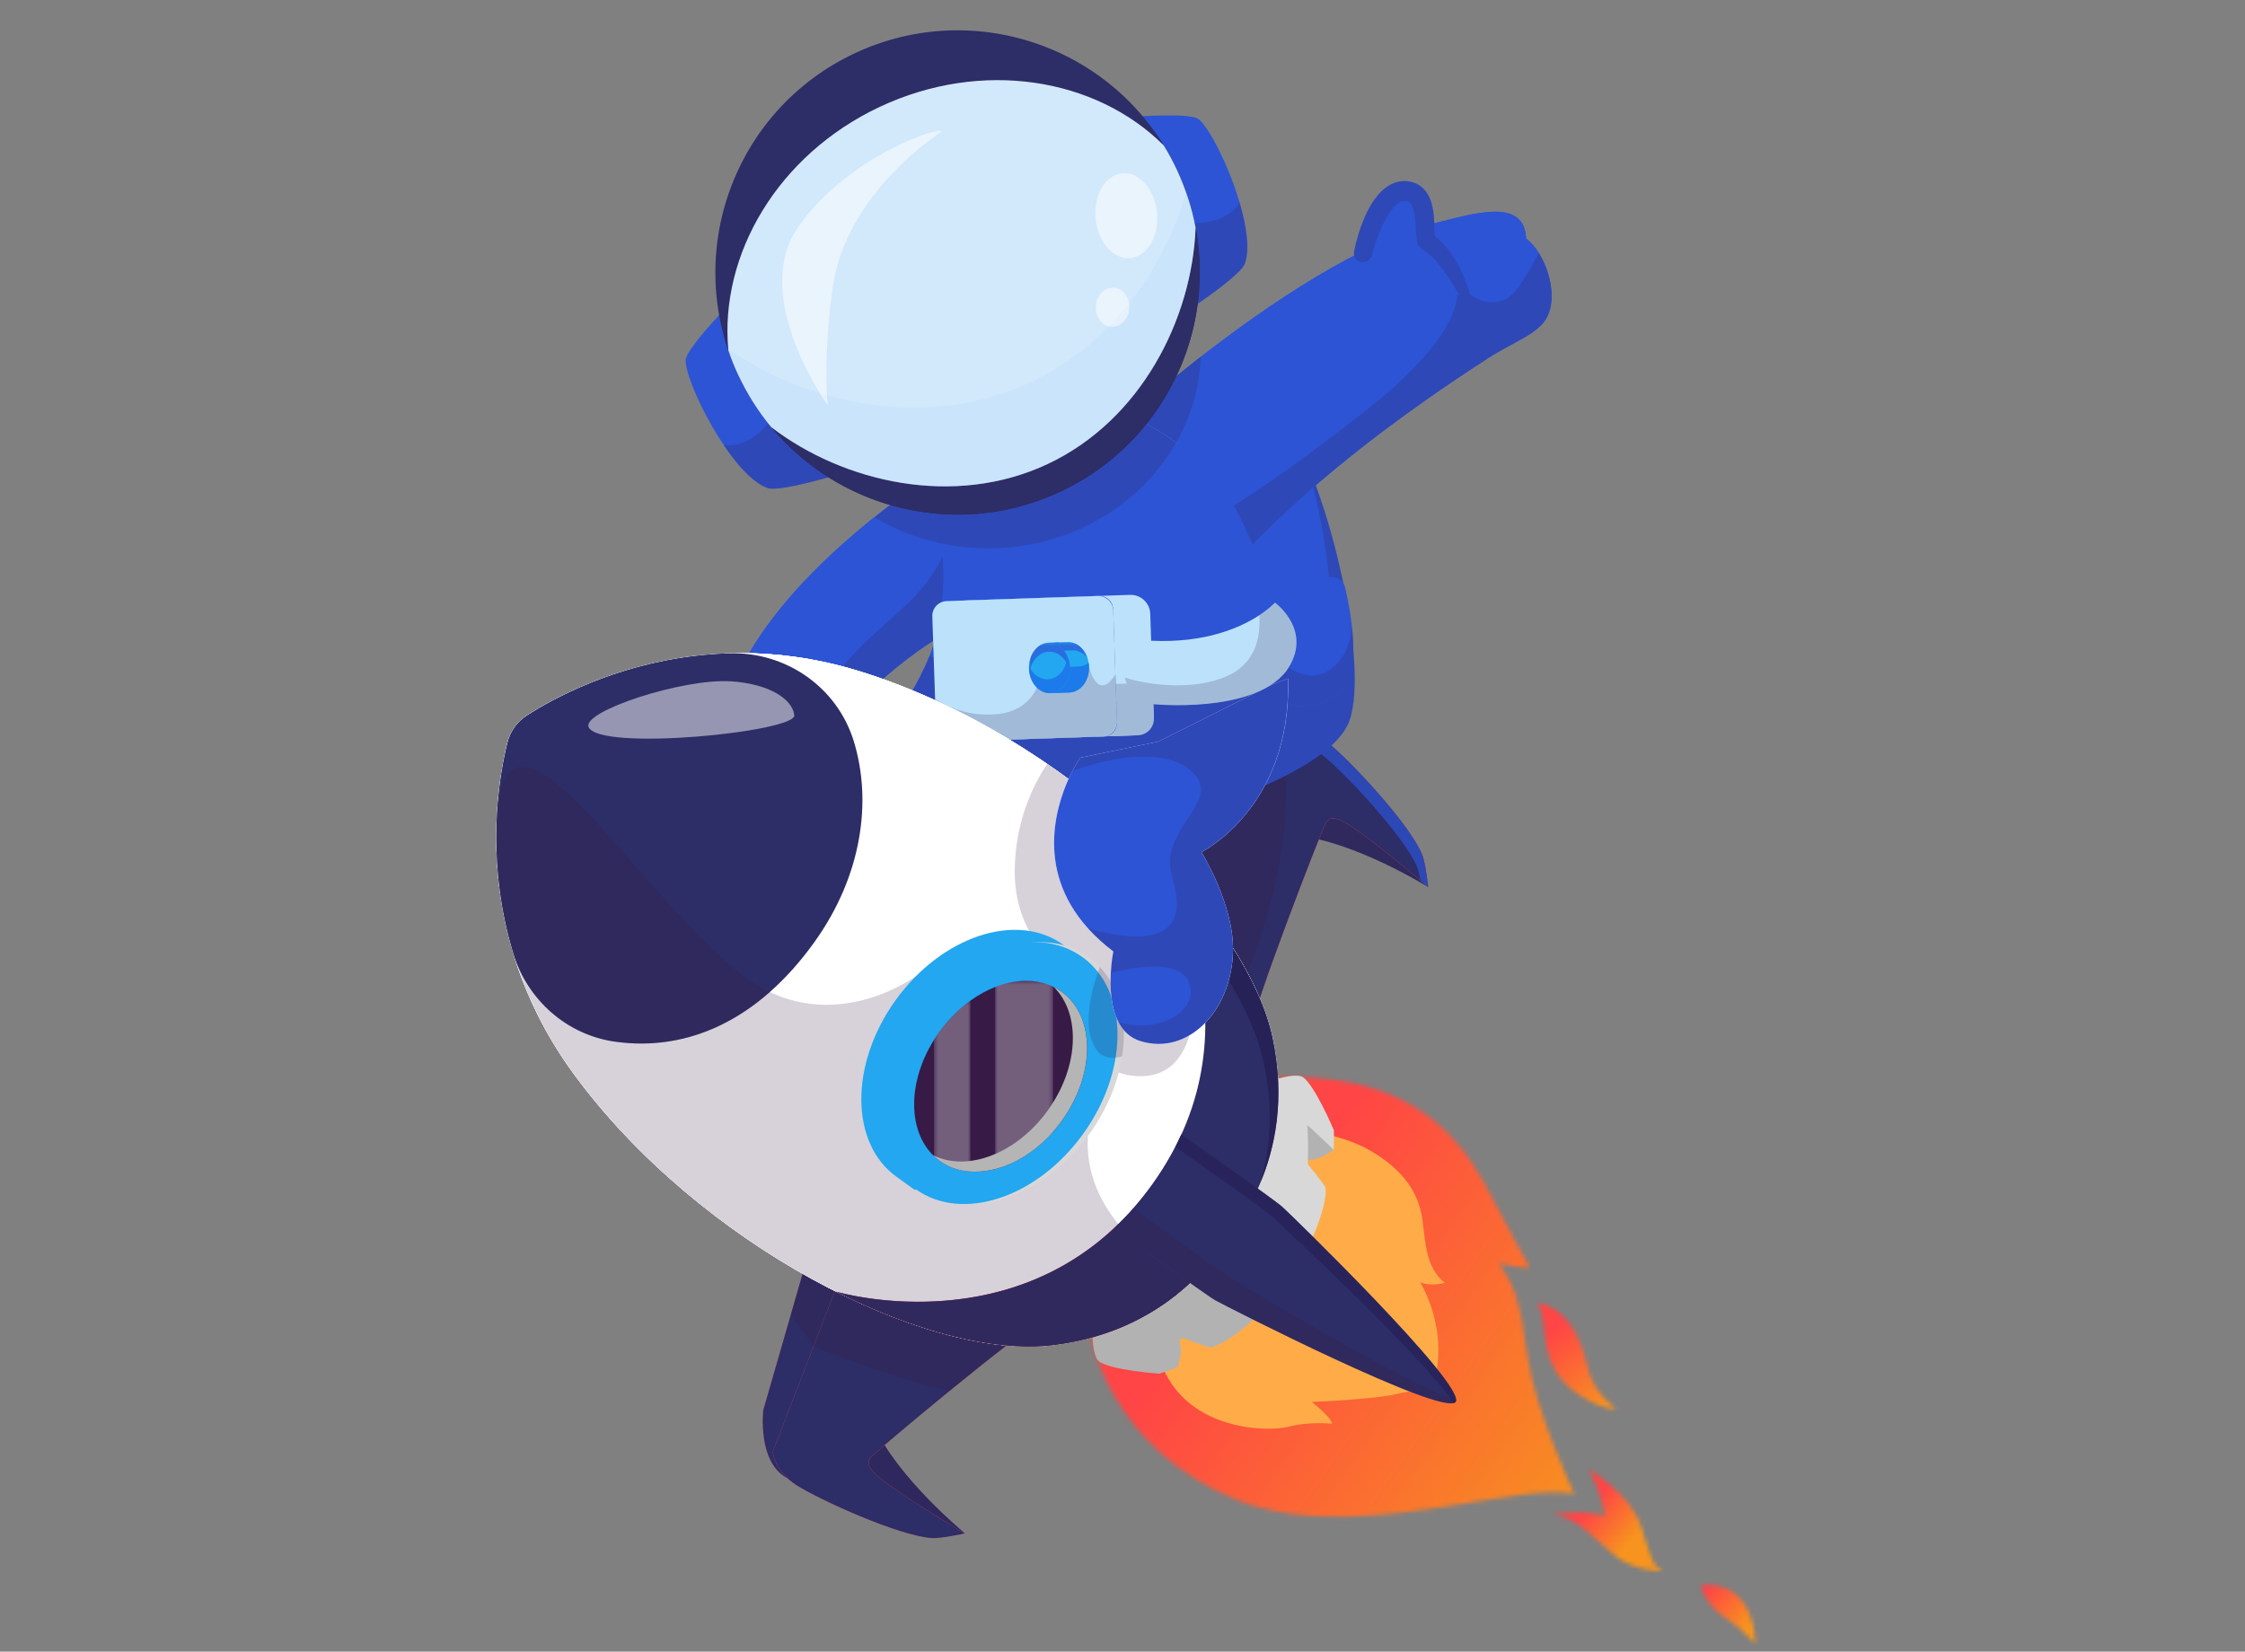 <svg width="530" height="390" viewBox="0 0 530 390" fill="none" xmlns="http://www.w3.org/2000/svg">
<rect x="0" y="0" width="530" height="390" fill="#808080" stroke="none"/>
<mask id="mask0_1481_1365" style="mask-type:luminance" maskUnits="userSpaceOnUse" x="257" y="254" width="115" height="105">
<path d="M352.622 283.46C355.787 289.637 361.153 299.258 361.153 299.258C359.739 299.721 353.747 298.307 353.747 298.307C357.073 302.445 358.997 307.082 360.585 319.831C362.173 332.57 371.689 352.807 371.689 352.807C365.975 351.509 356.019 353.387 344.37 355.264C327.818 357.93 307.882 360.608 291.91 354.14C262.214 342.132 257.578 315.902 257.578 315.902L301.693 254.378C302.759 254.343 303.791 254.32 304.799 254.32C336.894 254.309 346.792 272.066 352.622 283.46Z" fill="white"/>
</mask>
<g mask="url(#mask0_1481_1365)">
<path d="M207.477 325.112L333.607 414.408L421.836 289.795L295.694 200.5L207.477 325.112Z" fill="url(#paint0_linear_1481_1365)"/>
</g>
<path d="M303.53 267.054C303.53 267.054 314.68 266.231 324.417 272.235C332.727 277.37 335.15 283.119 335.834 288.23C336.517 293.342 336.645 299.473 341.107 302.916C341.107 302.916 337.561 303.866 335.243 302.742C335.243 302.742 342.614 314.321 338.129 327.905C338.129 327.905 333.515 328.218 329.667 329.18C325.819 330.154 313.116 330.954 309.685 331.023C309.685 331.023 314.263 334.616 314.472 336.17C314.472 336.17 308.862 335.613 304.284 336.877C299.705 338.14 276.57 338.453 272.745 316.94C268.943 295.428 303.53 267.054 303.53 267.054Z" fill="#FFAC48"/>
<mask id="mask1_1481_1365" style="mask-type:luminance" maskUnits="userSpaceOnUse" x="363" y="307" width="19" height="26">
<path d="M375.051 323.576C376.431 329.21 381.623 332.629 381.623 332.629C381.623 332.629 379.166 333.371 372.768 329.372C366.37 325.361 364.909 318.952 364.666 314.814C364.423 310.676 363.066 307.5 363.066 307.5C371.412 309.621 373.672 317.943 375.051 323.576Z" fill="white"/>
</mask>
<g mask="url(#mask1_1481_1365)">
<path d="M350.668 316.756L369.712 342.256L394.029 324.105L374.985 298.594L350.668 316.756Z" fill="url(#paint1_linear_1481_1365)"/>
</g>
<mask id="mask2_1481_1365" style="mask-type:luminance" maskUnits="userSpaceOnUse" x="366" y="346" width="27" height="26">
<path d="M387.327 360.132C389.865 367.724 389.853 369.694 392.751 371.016C392.751 371.016 385.889 371.224 380.894 367.063C375.898 362.89 372.12 358.08 366.672 357.79C366.672 357.79 373.626 356.145 378.854 358.045C378.854 358.045 378.297 352.482 374.971 346.953C374.971 346.953 384.777 352.528 387.327 360.132Z" fill="white"/>
</mask>
<g mask="url(#mask2_1481_1365)">
<path d="M354.676 360.984L381.729 384.119L404.748 357.217L377.683 334.07L354.676 360.984Z" fill="url(#paint2_linear_1481_1365)"/>
</g>
<path d="M277.981 322.787C277.981 322.787 279.777 318.777 277.934 315.265C276.091 311.741 272 314.268 272 314.268L267.016 317.977L267.769 321.941L277.981 322.787Z" fill="#B2B2B2"/>
<path d="M314.802 271.443C314.802 271.443 311.58 274.422 307.662 273.819C303.733 273.205 304.811 268.522 304.811 268.522L306.724 262.611L310.722 262.055L314.802 271.443Z" fill="#B2B2B2"/>
<path d="M261.551 196.551L294.329 173.763C294.329 173.763 305.63 168.339 311.449 174.03C317.268 179.721 337.181 209.463 337.181 209.463C337.181 209.463 319.702 198.602 306.198 197.316C292.695 196.029 275.471 213.392 275.471 213.392" fill="#2D2D67"/>
<g opacity="0.25">
<path d="M261.551 196.551L294.329 173.763C294.329 173.763 305.63 168.339 311.449 174.03C317.268 179.721 337.181 209.463 337.181 209.463C337.181 209.463 319.702 198.602 306.198 197.316C292.695 196.029 275.471 213.392 275.471 213.392" fill="#371A45"/>
</g>
<path d="M268.777 202.479L304.407 172.714C304.407 172.714 308.905 171.682 313.634 175.484C318.676 179.529 332.863 194.632 335.772 201.853C336.572 203.835 337.186 209.48 337.186 209.48C337.186 209.48 328.377 201.922 322.663 197.703C316.937 193.484 314.178 191.908 312.915 194.493C311.582 197.216 295.784 238.004 295.633 242.328C295.482 246.651 268.777 202.479 268.777 202.479Z" fill="#F75252"/>
<path d="M268.777 202.475C268.777 202.475 283.544 226.897 291.171 237.653C293.802 241.362 295.587 243.437 295.622 242.336C295.772 238.012 311.57 197.213 312.903 194.489C314.167 191.893 316.937 193.481 322.651 197.688C328.377 201.907 337.175 209.464 337.175 209.464C337.175 209.464 336.56 203.831 335.76 201.838C332.851 194.617 318.664 179.514 313.622 175.469C308.893 171.667 304.396 172.687 304.396 172.687L302.483 174.286L268.777 202.475Z" fill="#2D2D67"/>
<g opacity="0.7">
<path d="M268.781 202.475C268.781 202.475 269.071 202.974 269.616 203.843L301.34 177.335L303.252 175.736C303.252 175.736 307.749 174.704 312.478 178.517C317.52 182.562 331.708 197.665 334.617 204.886C334.895 205.582 335.162 206.752 335.37 207.946C336.483 208.897 337.178 209.488 337.178 209.488C337.178 209.488 336.564 203.855 335.764 201.861C332.855 194.64 318.668 179.537 313.626 175.492C308.897 171.69 304.4 172.71 304.4 172.71L302.487 174.31L268.781 202.475Z" fill="#2C54D5"/>
</g>
<g opacity="0.25">
<path d="M268.777 202.478C268.777 202.478 283.544 226.9 291.171 237.656C297.036 224.489 306.876 198.734 302.495 174.312L268.777 202.478Z" fill="#371A45"/>
</g>
<path d="M254.809 95.49L256.443 105.111L257.266 110.013L271.58 194.487C271.58 194.487 277.156 193.166 284.504 190.766C285.941 190.303 287.448 189.793 288.99 189.248C300.488 185.18 314.13 178.944 318.048 171.387C323.901 160.086 314.292 114.627 302.702 98.573C297.393 91.213 279.682 91.932 267.35 93.45C265.971 93.612 264.661 93.798 263.444 93.983C258.309 94.725 254.809 95.49 254.809 95.49Z" fill="#2C54D5"/>
<g opacity="0.2">
<path d="M256.441 105.088L257.264 109.991L268.635 177.067L271.579 194.465C271.579 194.465 271.695 194.442 271.915 194.384C271.973 194.372 272.054 194.349 272.135 194.326C272.193 194.314 272.263 194.291 272.344 194.279C272.402 194.268 272.448 194.256 272.506 194.244C272.529 194.233 272.553 194.233 272.576 194.233C272.68 194.21 272.784 194.175 272.9 194.152C272.923 194.152 272.947 194.14 272.981 194.129C273.074 194.105 273.178 194.082 273.283 194.047C273.433 194.013 273.584 193.966 273.735 193.932C273.851 193.897 273.967 193.874 274.094 193.839C274.222 193.804 274.349 193.769 274.477 193.734C274.639 193.688 274.813 193.642 274.987 193.595C275.334 193.503 275.717 193.398 276.111 193.282C276.459 193.19 276.83 193.085 277.2 192.981C277.641 192.854 278.105 192.726 278.58 192.587C280.342 192.077 282.347 191.463 284.514 190.756C284.932 190.617 285.36 190.477 285.801 190.338C286.102 190.234 286.415 190.13 286.717 190.025C287.458 189.77 288.223 189.504 289 189.237C300.498 185.169 314.14 178.933 318.058 171.376C322.88 162.068 317.223 129.603 308.6 109.47C313.653 127.598 315.972 147.765 312.332 154.778C310.536 158.244 298.446 150.292 297.31 144.369C294.39 129.081 287.702 110.095 271.451 101.623C271.023 101.391 263.245 104.277 256.441 105.088Z" fill="#371A45"/>
</g>
<path d="M313.479 136.405L297.692 141.273C296.278 141.702 295.339 143.058 295.397 144.565C295.606 150.071 296.73 162.763 302.653 165.707C307.567 168.141 314.267 166.217 317.512 161.87C321.129 157.014 318.95 144.808 317.582 138.828C317.13 136.962 315.264 135.86 313.479 136.405Z" fill="#2C54D5"/>
<g opacity="0.2">
<path d="M295.387 144.549C295.596 150.055 296.72 162.747 302.643 165.679C307.557 168.113 314.257 166.189 317.502 161.843C319.728 158.852 319.763 153.092 319.137 147.702C318.986 150.495 318.314 152.895 317.201 154.622C310.849 164.485 302.759 156.383 302.759 156.383C302.759 156.383 302.203 158.922 301.403 159.246C298.03 160.579 296.338 149.232 295.584 143.344C295.434 143.715 295.364 144.132 295.387 144.549Z" fill="#371A45"/>
</g>
<path d="M278.508 103.844C280.421 103.287 282.38 102.777 284.327 102.29C286.274 101.815 288.233 101.363 290.192 100.981C292.151 100.598 294.109 100.239 296.068 99.995C298.015 99.752 299.963 99.578 301.806 99.624H301.817C303 99.659 303.985 98.732 304.02 97.538C304.054 96.356 303.127 95.371 301.933 95.336C301.875 95.336 301.806 95.336 301.748 95.336C299.534 95.463 297.471 95.846 295.431 96.275C293.391 96.704 291.397 97.248 289.427 97.816C287.456 98.384 285.509 99.01 283.573 99.659C281.638 100.32 279.725 100.992 277.801 101.734C277.233 101.954 276.943 102.592 277.164 103.16C277.372 103.693 277.952 103.983 278.497 103.82L278.508 103.844Z" fill="#371A45"/>
<path d="M343.541 65.801C342.973 64.364 342.277 63.68 342.277 63.68C342.277 63.68 342.718 64.595 343.541 65.801Z" fill="#D8D8D8"/>
<path d="M253 110.392C253 110.392 303.686 61.41 339.293 52.554C348.543 50.259 359.821 46.77 360.284 56.298C364.839 59.833 367.957 69.071 365.361 74.6C363.309 78.947 357.224 80.627 350.884 84.835C344.544 89.042 300.476 116.779 279.914 147.761" fill="#2C54D5"/>
<path d="M253 110.397L275.231 141.251L279.914 147.754C280.076 147.51 280.238 147.278 280.412 147.035C301.171 116.343 344.602 89.012 350.884 84.839C357.224 80.632 363.321 78.951 365.361 74.604C367.331 70.409 366.01 64.08 363.275 59.733C362.394 58.343 361.385 57.16 360.284 56.303C359.821 46.775 348.531 50.252 339.282 52.559C303.686 61.414 253 110.397 253 110.397Z" fill="#2C54D5"/>
<g opacity="0.2">
<path d="M256.594 107.357L264.951 118.96C275.823 110.672 282.94 98.201 283.508 84.164C267.987 96.369 256.594 107.357 256.594 107.357Z" fill="#371A45"/>
</g>
<path d="M206.406 122.144C214.184 126.804 223.422 129.493 233.332 129.493C234.131 129.493 234.92 129.481 235.696 129.435L235.209 102.672C235.209 102.672 221.37 110.171 206.406 122.144Z" fill="#E5E5E5"/>
<path d="M221.424 128.137C225.238 129.018 229.225 129.47 233.328 129.47C252.523 129.47 269.19 119.374 277.651 104.526C268.402 97.723 254.192 91.348 238.474 98.87C216.974 109.163 219.396 122.782 221.424 128.137Z" fill="#D8D8D8"/>
<g opacity="0.2">
<path d="M265.996 130.45L279.928 147.755C280.09 147.511 280.253 147.28 280.427 147.036C301.186 116.344 344.616 89.013 350.899 84.84C357.239 80.632 363.335 78.952 365.375 74.605C367.346 70.409 366.024 64.081 363.289 59.734C360.751 64.336 357.807 70.039 354.7 70.977C349.253 72.623 345.404 68.497 343.562 65.796C345.207 70.004 344.234 79.96 321.771 97.462C295.657 117.781 280.473 127.425 265.996 130.45Z" fill="#371A45"/>
</g>
<path d="M321.75 59.824C321.75 59.824 325.158 44.061 332.298 45.139C337.328 45.904 336.123 54.353 336.644 56.718C336.957 57.471 341.338 58.712 346.322 70.615" fill="#2C54D5"/>
<path d="M323.844 60.269C323.994 59.701 324.191 59.041 324.388 58.426C324.586 57.8 324.794 57.186 325.014 56.572C325.455 55.343 325.93 54.149 326.475 53.002C327.008 51.866 327.611 50.765 328.295 49.838C328.967 48.899 329.732 48.122 330.45 47.74C330.81 47.543 331.134 47.462 331.447 47.427C331.61 47.415 331.783 47.415 331.946 47.438C332.108 47.473 332.247 47.496 332.363 47.554C332.595 47.647 332.78 47.774 333 48.064C333.209 48.342 333.418 48.748 333.58 49.246C333.905 50.232 334.078 51.46 334.183 52.735C334.229 53.373 334.264 54.045 334.299 54.74C334.322 55.088 334.333 55.447 334.368 55.83C334.403 56.224 334.426 56.607 334.554 57.163L334.565 57.198C334.588 57.314 334.623 57.429 334.669 57.522C334.727 57.661 334.797 57.789 334.878 57.916L334.936 58.009L334.982 58.067L335.064 58.171C335.191 58.334 335.261 58.392 335.342 58.461C335.492 58.6 335.597 58.681 335.689 58.751L336.153 59.087C336.431 59.284 336.675 59.469 336.918 59.655C337.405 60.038 337.857 60.466 338.321 60.93C339.236 61.834 340.059 62.877 340.871 63.967C341.67 65.068 342.435 66.204 343.166 67.398C343.907 68.58 344.603 69.797 345.333 71.025V71.037C345.634 71.547 346.295 71.721 346.817 71.42C347.245 71.165 347.431 70.666 347.303 70.214C346.921 68.8 346.434 67.421 345.878 66.041C345.321 64.674 344.672 63.329 343.931 62.02C343.189 60.698 342.319 59.435 341.299 58.229C340.789 57.627 340.221 57.059 339.619 56.514C339.317 56.247 339.004 55.981 338.703 55.749L338.321 55.436C338.274 55.401 338.239 55.366 338.263 55.378C338.274 55.39 338.286 55.39 338.355 55.482L338.402 55.54L338.46 55.633C338.518 55.726 338.564 55.818 338.61 55.911L338.726 56.282C338.703 56.166 338.68 55.865 338.668 55.575L338.645 54.613C338.634 53.941 338.634 53.234 338.599 52.504C338.529 51.055 338.425 49.525 337.938 47.89C337.695 47.079 337.324 46.221 336.744 45.375C336.176 44.541 335.272 43.752 334.252 43.3C333.742 43.069 333.221 42.929 332.699 42.837C332.189 42.756 331.679 42.721 331.157 42.756C330.114 42.814 329.094 43.138 328.248 43.602C326.533 44.529 325.408 45.827 324.481 47.102C323.566 48.4 322.87 49.733 322.256 51.078C321.665 52.434 321.155 53.79 320.737 55.158C320.529 55.842 320.332 56.537 320.146 57.233C319.972 57.94 319.822 58.612 319.671 59.377C319.451 60.536 320.204 61.66 321.363 61.88C322.476 62.101 323.542 61.417 323.832 60.339L323.844 60.269Z" fill="#2E48B8"/>
<path d="M235.209 102.672C235.209 102.672 191.848 126.143 175.633 156.418L201.353 167.244C201.353 167.244 216.954 149.545 235.951 143.912" fill="#2C54D5"/>
<path d="M175.633 156.418L193.494 163.941L201.353 167.244C201.353 167.244 216.954 149.545 235.951 143.9L235.696 129.922L235.209 102.672C235.209 102.672 191.848 126.143 175.633 156.418Z" fill="#2C54D5"/>
<g opacity="0.2">
<path d="M193.508 163.941L201.366 167.244C201.366 167.244 216.968 149.545 235.965 143.901C235.965 143.901 229.37 118.215 222.577 131.441C215.762 144.677 207.162 145.802 193.508 163.941Z" fill="#371A45"/>
</g>
<g opacity="0.2">
<path d="M206.406 122.144C214.184 126.804 223.422 129.493 233.332 129.493C234.131 129.493 234.92 129.481 235.696 129.435L235.209 102.672C235.209 102.672 221.37 110.171 206.406 122.144Z" fill="#371A45"/>
</g>
<path d="M288.654 114.829C293.557 122.699 305.136 145.962 304.046 166.431C303.339 179.575 298.1 184.211 288.422 191.096C261.311 210.395 212.723 167.497 212.723 167.497C212.723 167.497 219.816 156.95 221.23 149.045C222.007 144.698 223.224 140.862 222.505 130.442C222.505 130.442 211.123 111.966 238.489 98.868C265.843 85.771 288.654 114.829 288.654 114.829Z" fill="#2C54D5"/>
<path d="M212.715 167.504C212.715 167.504 261.315 210.401 288.414 191.102C298.092 184.218 303.343 179.581 304.05 166.437C304.27 162.311 303.981 158.08 303.332 153.873C300.758 137.217 292.575 121.117 288.669 114.835C288.669 114.835 265.859 85.777 238.493 98.863C211.127 111.961 222.509 130.436 222.509 130.436C223.228 140.856 222.022 144.693 221.234 149.04C220.91 150.859 220.272 152.818 219.507 154.754C216.922 161.245 212.715 167.504 212.715 167.504Z" fill="#2C54D5"/>
<g opacity="0.2">
<path d="M212.715 167.521C212.715 167.521 261.315 210.419 288.414 191.12C298.092 184.235 303.343 179.599 304.05 166.455C304.27 162.329 303.981 158.098 303.332 153.891C283.639 163.163 234.923 165.215 219.507 154.783C216.922 161.262 212.715 167.521 212.715 167.521Z" fill="#371A45"/>
</g>
<g opacity="0.2">
<path d="M221.424 128.137C225.238 129.018 229.225 129.47 233.328 129.47C252.523 129.47 269.19 119.374 277.651 104.526C268.402 97.723 254.192 91.348 238.474 98.87C216.974 109.163 219.396 122.782 221.424 128.137Z" fill="#371A45"/>
</g>
<path d="M267.911 173.636L229.871 174.923C227.332 175.004 225.188 172.999 225.107 170.472L224.295 146.514C224.214 143.975 226.219 141.831 228.746 141.75L266.787 140.463C269.326 140.382 271.47 142.387 271.551 144.914L272.362 168.872C272.443 171.399 270.438 173.543 267.911 173.636Z" fill="#BCE2FB"/>
<path d="M272.118 161.206L272.408 169.632C272.478 171.753 270.809 173.538 268.688 173.608L229.117 174.952C227.007 175.022 225.211 173.353 225.141 171.232L224.283 145.755C224.214 143.634 225.883 141.849 228.004 141.779L232.849 141.617L233.428 158.667C233.498 160.788 235.295 162.457 237.404 162.388L272.118 161.206Z" fill="#A1BAD7"/>
<path d="M260.605 173.885L224.315 175.114C222.541 175.172 221.058 173.781 221 172.019L220.096 145.256C220.038 143.483 221.417 141.999 223.19 141.941L259.481 140.713C261.254 140.655 262.738 142.046 262.796 143.807L263.7 170.571C263.77 172.344 262.379 173.828 260.605 173.885Z" fill="#2C54D5"/>
<path d="M220.104 145.562L220.985 171.722C221.054 173.669 222.677 175.176 224.613 175.118L260.301 173.913C262.248 173.843 263.755 172.22 263.697 170.285L262.816 144.124C262.746 142.189 261.124 140.67 259.188 140.728L223.5 141.934C221.553 141.992 220.034 143.626 220.104 145.562Z" fill="#BCE2FB"/>
<g opacity="0.2">
<path d="M220.762 164.994L220.994 171.717C221.063 173.664 222.686 175.171 224.621 175.113L259.962 173.919C262.083 173.85 263.752 172.065 263.682 169.944L263.323 159.257C263.323 159.269 263.311 159.28 263.311 159.292C259.023 165.91 257.099 157.414 257.099 157.414L245.891 157.797C245.891 157.797 245.879 167.66 235.215 168.646C228.956 169.202 224.042 167.127 220.762 164.994Z" fill="#371A45"/>
</g>
<path d="M257.094 157.403C257.21 160.695 255.135 163.431 252.469 163.512L247.96 163.662L247.555 151.77L252.064 151.62C254.729 151.527 256.978 154.112 257.094 157.403Z" fill="#22A7F0"/>
<g opacity="0.7">
<mask id="mask3_1481_1365" style="mask-type:luminance" maskUnits="userSpaceOnUse" x="247" y="151" width="10" height="13">
<path d="M256.731 151.625H247.562V163.679H256.731V151.625Z" fill="white"/>
</mask>
<g mask="url(#mask3_1481_1365)">
<path d="M256.727 155.349C255.8 154.213 254.525 153.517 253.11 153.564L248.602 153.714L248.938 163.636L247.953 163.671L247.547 151.779L252.056 151.628C254.142 151.547 255.962 153.112 256.727 155.349Z" fill="#2C54D5"/>
</g>
</g>
<path d="M257.094 157.417C257.21 160.709 255.135 163.433 252.469 163.526L247.96 163.676L247.555 151.784L249.977 151.703L250.174 157.533L254.683 157.383C255.541 157.348 256.34 157.046 257.013 156.548C257.059 156.826 257.082 157.116 257.094 157.417Z" fill="#1C7AEA"/>
<path d="M252.582 157.56C252.698 160.84 250.623 163.587 247.957 163.668C245.291 163.761 243.042 161.164 242.927 157.884C242.811 154.604 244.885 151.857 247.551 151.776C250.217 151.683 252.466 154.268 252.582 157.56Z" fill="#22A7F0"/>
<g opacity="0.7">
<mask id="mask4_1481_1365" style="mask-type:luminance" maskUnits="userSpaceOnUse" x="242" y="151" width="11" height="8">
<path d="M252.577 151.766H242.922V158.929H252.577V151.766Z" fill="white"/>
</mask>
<g mask="url(#mask4_1481_1365)">
<path d="M252.574 157.552C252.586 157.911 252.574 158.259 252.539 158.607C252.041 155.836 250.001 153.796 247.625 153.878C245.249 153.959 243.348 156.138 243.046 158.931C242.988 158.595 242.942 158.236 242.93 157.876C242.815 154.596 244.889 151.861 247.555 151.768C250.209 151.675 252.458 154.272 252.574 157.552Z" fill="#2C54D5"/>
</g>
</g>
<path d="M252.578 157.557C252.694 160.848 250.619 163.584 247.953 163.676C245.287 163.769 243.039 161.173 242.934 157.893C242.923 157.696 242.934 157.499 242.946 157.302C243.804 159.202 245.473 160.477 247.351 160.408C249.854 160.327 251.836 157.904 251.975 154.891C252.323 155.679 252.543 156.583 252.578 157.557Z" fill="#1C7AEA"/>
<mask id="mask5_1481_1365" style="mask-type:luminance" maskUnits="userSpaceOnUse" x="401" y="374" width="14" height="15">
<path d="M414.381 388.182C414.381 388.182 410.904 384.253 407.357 382.016C402.431 378.909 401.469 374.285 401.469 374.285C401.944 374.25 402.408 374.227 402.848 374.227C414.798 374.238 414.381 388.182 414.381 388.182Z" fill="white"/>
</mask>
<g mask="url(#mask5_1481_1365)">
<path d="M394.543 381.974L408.881 394.805L421.735 380.433L407.397 367.602L394.543 381.974Z" fill="url(#paint3_linear_1481_1365)"/>
</g>
<path d="M299.952 255.223C299.952 255.223 305.828 253.207 307.544 254.319C310.395 256.174 314.904 266.895 314.904 266.895C314.904 266.895 314.962 271.253 314.811 271.462C314.811 271.462 308.83 265.609 308.587 265.725C308.969 267.614 308.738 274.105 308.761 274.904C308.761 274.904 312.702 279.68 312.934 280.48C313.165 281.279 312.876 289.717 303.777 302.409L282.855 287.411L299.952 255.223Z" fill="#D8D8D8"/>
<path d="M257.84 313.953C257.84 313.953 257.817 320.166 259.416 321.429C262.082 323.539 273.684 324.362 273.684 324.362C273.684 324.362 277.822 323.017 277.973 322.809C277.973 322.809 270.509 319.018 270.543 318.752C272.456 318.508 278.529 316.202 279.294 315.97C279.294 315.97 285.078 318.172 285.913 318.137C286.747 318.103 294.641 315.124 303.739 302.42L282.818 287.422L257.84 313.953Z" fill="#B2B2B2"/>
<path d="M191.265 294.586L180.196 332.94C180.196 332.94 178.689 345.388 185.945 349.074C193.201 352.76 227.765 362.067 227.765 362.067C227.765 362.067 211.874 348.993 206.322 336.626C200.77 324.247 211.7 302.363 211.7 302.363" fill="#F75252"/>
<path d="M185.945 349.078C193.201 352.764 227.765 362.071 227.765 362.071C227.765 362.071 211.874 349.008 206.322 336.629C204.12 331.703 204.514 325.282 205.789 319.324C207.724 310.307 211.7 302.367 211.7 302.367L191.265 294.578L186.699 310.4L180.196 332.932C180.196 332.944 178.689 345.392 185.945 349.078Z" fill="#2D2D67"/>
<path d="M188.863 350.325C199.747 354.521 227.75 362.067 227.75 362.067C227.75 362.067 211.859 349.004 206.307 336.625C205.855 335.617 205.519 334.55 205.276 333.438L188.863 350.325Z" fill="#2F285E"/>
<g opacity="0.25">
<path d="M186.703 310.407L192.058 317.918C192.058 317.918 199.07 318.683 205.782 319.332C207.729 310.315 211.681 302.375 211.681 302.375L191.247 294.586L186.703 310.407Z" fill="#371A45"/>
</g>
<path d="M199.182 299.523L182.422 342.827C182.422 342.827 182.886 347.417 188.009 350.674C193.456 354.151 212.314 362.74 220.092 363.18C222.225 363.296 227.765 362.079 227.765 362.079C227.765 362.079 217.785 356.168 211.955 352.099C206.125 348.031 203.737 345.933 205.789 343.893C207.945 341.76 241.512 313.699 245.557 312.181C249.602 310.639 199.182 299.523 199.182 299.523Z" fill="#F75252"/>
<path d="M182.422 342.827C182.422 342.827 182.897 347.417 188.009 350.674C193.456 354.151 212.326 362.74 220.092 363.192C222.236 363.307 227.765 362.079 227.765 362.079C227.765 362.079 217.785 356.168 211.955 352.099C206.125 348.031 203.737 345.933 205.789 343.893C206.832 342.861 215.259 335.721 224.125 328.477C233.549 320.781 243.459 312.957 245.545 312.169C249.59 310.639 199.182 299.523 199.182 299.523L192.054 317.918L182.422 342.827Z" fill="#2D2D67"/>
<g opacity="0.25">
<path d="M192.059 317.918C204.264 322.833 215.553 326.298 224.119 328.477C233.542 320.781 243.452 312.957 245.538 312.169C249.584 310.639 199.175 299.523 199.175 299.523L192.059 317.918Z" fill="#371A45"/>
</g>
<path d="M248.28 317.668C278.277 314.225 289.59 292.249 289.59 292.249C289.59 292.249 306.767 274.48 300.404 244.97C294.052 215.46 251.027 173.652 203.47 158.677C198.011 156.962 192.726 155.803 187.637 155.095C179.222 153.936 171.352 154.018 164.178 154.864C144.844 157.135 130.588 164.959 124.375 168.946C122.08 170.418 120.446 172.702 119.785 175.345C118 182.508 115.172 198.515 119.217 217.558C120.724 224.617 123.17 232.116 126.983 239.72C129.278 244.31 132.071 248.946 135.444 253.559C164.896 293.791 218.295 321.122 248.28 317.668Z" fill="white"/>
<path d="M248.28 317.668C278.277 314.225 289.59 292.249 289.59 292.249C289.59 292.249 306.767 274.48 300.404 244.97C294.052 215.46 251.027 173.652 203.47 158.677C198.011 156.962 192.726 155.803 187.637 155.095C179.222 153.936 171.352 154.018 164.178 154.864C144.844 157.135 130.588 164.959 124.375 168.946C122.08 170.418 120.446 172.702 119.785 175.345C118 182.508 115.172 198.515 119.217 217.558C120.724 224.617 123.17 232.116 126.983 239.72C129.278 244.31 132.071 248.946 135.444 253.559C164.896 293.791 218.295 321.122 248.28 317.668Z" fill="white"/>
<path d="M119.229 217.551C120.736 224.621 123.182 232.097 126.995 239.712C129.29 244.302 132.084 248.939 135.456 253.552C164.909 293.795 218.307 321.126 248.293 317.683C263.987 315.875 274.557 309.014 281.083 302.859C287.029 297.261 289.602 292.265 289.602 292.265C289.602 292.265 306.78 274.496 300.428 244.975C294.065 215.464 251.051 173.657 203.494 158.681C198.035 156.966 192.75 155.807 187.661 155.1C179.246 153.929 171.376 154.022 164.202 154.868C144.868 157.14 130.6 164.963 124.399 168.951C122.092 170.434 120.458 172.752 119.797 175.407C118.974 178.71 117.943 183.88 117.456 190.336C116.865 197.916 117.039 207.293 119.229 217.551Z" fill="white"/>
<path d="M119.229 217.547C120.736 224.617 123.182 232.093 126.995 239.708C129.29 244.298 132.084 248.935 135.456 253.548C164.909 293.791 218.307 321.122 248.293 317.679C263.987 315.871 274.557 309.01 281.083 302.855C287.029 297.256 289.602 292.261 289.602 292.261C289.602 292.261 306.78 274.492 300.428 244.97C298.481 235.93 293.091 225.73 285.186 215.507C275.658 203.186 262.468 190.818 247.226 180.375C233.862 171.207 218.91 163.534 203.494 158.666C198.035 156.95 192.75 155.791 187.661 155.084C179.246 153.913 171.376 154.006 164.202 154.852C144.868 157.124 130.6 164.948 124.399 168.935C122.092 170.419 120.458 172.737 119.797 175.391C118.974 178.694 117.943 183.864 117.456 190.32C116.865 197.912 117.039 207.289 119.229 217.547Z" fill="white"/>
<g opacity="0.2">
<path d="M253.788 230.752C253.788 230.752 253.035 252.149 267.002 253.969C285.269 256.356 281.734 229.895 281.734 229.895L285.176 215.499C275.649 203.178 262.458 190.81 247.216 180.367C243.774 185.571 239.578 194.265 239.566 205.821C239.532 223.879 253.788 230.752 253.788 230.752Z" fill="#371A45"/>
</g>
<g opacity="0.2">
<path d="M119.225 217.556C120.732 224.626 123.178 232.103 126.991 239.718C129.286 244.308 132.08 248.944 135.452 253.557C164.905 293.8 218.303 321.131 248.289 317.689C263.983 315.881 274.553 309.019 281.079 302.864C267.344 294.925 253.157 282.047 257.608 262.899C258.002 261.207 216.287 230.457 216.287 230.457C216.287 230.457 196.814 244.98 177.133 231.593C153.267 215.365 121.544 159.173 117.429 190.329C116.861 197.921 117.035 207.298 119.225 217.556Z" fill="#371A45"/>
</g>
<path d="M197.363 304.988C197.781 305.196 198.186 305.405 198.604 305.602C199.218 305.903 199.832 306.205 200.446 306.506C200.945 306.738 201.432 306.97 201.93 307.202C201.953 307.213 201.976 307.225 202 307.236C202.486 307.457 202.962 307.677 203.448 307.897C203.495 307.92 203.553 307.943 203.599 307.967C204.074 308.187 204.55 308.395 205.025 308.604C206.184 309.114 207.343 309.601 208.502 310.064C208.989 310.273 209.487 310.47 209.986 310.656C210.449 310.841 210.913 311.015 211.377 311.189C211.678 311.305 211.979 311.421 212.281 311.537C214.402 312.325 216.5 313.055 218.563 313.704C218.922 313.82 219.281 313.924 219.629 314.04C220.07 314.179 220.51 314.307 220.951 314.434C221.287 314.539 221.623 314.631 221.947 314.712C222.376 314.84 222.817 314.956 223.245 315.072C223.605 315.164 223.976 315.269 224.335 315.35C225.088 315.547 225.842 315.732 226.584 315.895C227.267 316.057 227.951 316.208 228.624 316.347C229.064 316.439 229.505 316.521 229.933 316.613C230.397 316.706 230.849 316.787 231.301 316.868C231.707 316.938 232.112 317.007 232.507 317.077C232.669 317.112 232.843 317.135 233.005 317.158C233.781 317.286 234.546 317.39 235.311 317.483C236.192 317.587 237.05 317.68 237.908 317.749C238.337 317.784 238.766 317.819 239.183 317.842C239.6 317.865 240.029 317.888 240.435 317.911C243.182 318.039 245.79 317.958 248.258 317.68C250.09 317.471 251.84 317.193 253.532 316.845C253.602 316.833 253.66 316.822 253.718 316.81C254.552 316.648 255.364 316.463 256.163 316.254C256.186 316.254 256.21 316.242 256.233 316.242C256.639 316.138 257.044 316.034 257.438 315.929C257.844 315.825 258.25 315.709 258.644 315.593C259.049 315.477 259.432 315.361 259.826 315.234C260.22 315.106 260.591 314.979 260.985 314.851C261.368 314.724 261.738 314.596 262.109 314.457C262.48 314.318 262.851 314.191 263.222 314.04C263.581 313.901 263.941 313.762 264.3 313.611C265.007 313.333 265.702 313.02 266.386 312.707C266.722 312.556 267.059 312.394 267.383 312.232C267.708 312.081 268.009 311.931 268.334 311.768C268.368 311.745 268.403 311.734 268.438 311.71C268.728 311.56 269.029 311.409 269.319 311.247C269.91 310.945 270.489 310.621 271.046 310.296C271.081 310.273 271.115 310.25 271.15 310.227C271.452 310.053 271.741 309.879 272.031 309.705C272.9 309.184 273.735 308.65 274.535 308.094C274.801 307.909 275.068 307.735 275.323 307.549C275.589 307.364 275.833 307.178 276.088 306.993C276.47 306.715 276.841 306.437 277.201 306.158C277.374 306.019 277.548 305.892 277.711 305.753C278.209 305.359 278.684 304.965 279.136 304.57C279.368 304.373 279.588 304.176 279.808 303.991C280.017 303.794 280.237 303.608 280.446 303.411C280.655 303.214 280.863 303.029 281.072 302.832C274.894 299.262 268.635 294.707 264.022 289.016C236.32 316.068 198.569 305.347 197.363 304.988Z" fill="#CC3232"/>
<path d="M117.158 196.548C117.089 202.818 117.599 209.947 119.222 217.55C119.407 218.431 119.616 219.323 119.836 220.216C119.94 220.645 120.056 221.074 120.16 221.514C120.381 222.383 120.624 223.253 120.879 224.122C120.949 224.389 121.03 224.655 121.111 224.922C121.123 224.98 121.146 225.026 121.157 225.084C121.157 225.107 121.169 225.119 121.18 225.142C124.53 236.153 133.826 244.383 145.231 245.982C158.028 247.779 170.65 244.035 181.742 234.252C180.212 233.522 178.682 232.653 177.141 231.598C153.287 215.371 121.563 159.214 117.448 190.312C117.437 190.451 117.425 190.59 117.413 190.729C117.379 191.158 117.356 191.61 117.321 192.05C117.309 192.271 117.298 192.502 117.286 192.734C117.274 192.966 117.263 193.186 117.251 193.418C117.24 193.58 117.24 193.743 117.228 193.905C117.216 194.206 117.205 194.508 117.193 194.809C117.182 195.134 117.182 195.446 117.17 195.783C117.158 196.026 117.158 196.293 117.158 196.548Z" fill="#E5E5E5"/>
<path d="M197.359 304.994C216.206 314.464 234.67 319.239 248.289 317.675C278.286 314.232 289.599 292.268 289.599 292.268C289.599 292.268 306.776 274.499 300.413 244.989C297.527 231.578 287.072 215.641 272.062 200.828C272.56 201.535 299.938 240.782 272.039 279.68C244.128 318.602 198.113 305.215 197.359 304.994Z" fill="#2D2D67"/>
<g opacity="0.7">
<path d="M298.339 250.888C300.761 262.108 299.776 271.636 297.62 279.124C301.005 271.01 303.52 259.396 300.414 244.966C297.527 231.555 287.073 215.618 272.062 200.805C272.271 201.083 276.907 207.736 280.466 218.144C289.808 229.457 296.183 240.874 298.339 250.888Z" fill="#231C4E"/>
</g>
<g opacity="0.25">
<path d="M197.359 304.988C197.777 305.196 198.194 305.405 198.6 305.602C199.214 305.903 199.828 306.205 200.443 306.506C200.941 306.738 201.428 306.97 201.926 307.202C201.949 307.213 201.973 307.225 201.996 307.236C202.482 307.457 202.958 307.677 203.445 307.897C203.491 307.92 203.549 307.943 203.595 307.967C204.07 308.187 204.546 308.395 205.021 308.604C206.18 309.114 207.339 309.601 208.498 310.064C208.985 310.273 209.483 310.47 209.982 310.656C210.445 310.841 210.909 311.015 211.373 311.189C211.674 311.305 211.975 311.421 212.277 311.537C214.398 312.325 216.496 313.055 218.559 313.704C218.918 313.82 219.278 313.924 219.625 314.04C220.066 314.179 220.506 314.307 220.947 314.434C221.283 314.539 221.619 314.631 221.943 314.712C222.372 314.84 222.813 314.956 223.242 315.072C223.601 315.164 223.972 315.269 224.331 315.35C225.085 315.547 225.838 315.732 226.58 315.895C227.264 316.057 227.947 316.208 228.62 316.347C229.06 316.439 229.501 316.521 229.929 316.613C230.393 316.706 230.845 316.787 231.297 316.868C231.703 316.938 232.109 317.007 232.503 317.077C232.665 317.112 232.839 317.135 233.001 317.158C233.778 317.274 234.543 317.378 235.308 317.483C236.188 317.587 237.046 317.68 237.904 317.749C238.333 317.784 238.762 317.819 239.179 317.842C239.596 317.865 240.025 317.888 240.431 317.911C243.178 318.027 245.797 317.958 248.254 317.668C250.074 317.459 251.836 317.181 253.528 316.845C253.598 316.833 253.656 316.822 253.714 316.81C254.548 316.636 255.36 316.463 256.159 316.254C256.183 316.254 256.206 316.242 256.229 316.242C256.635 316.138 257.04 316.034 257.434 315.929C257.84 315.825 258.246 315.709 258.64 315.593C259.045 315.477 259.428 315.361 259.822 315.234C260.216 315.106 260.587 314.979 260.981 314.851C261.364 314.724 261.735 314.596 262.105 314.457C262.476 314.318 262.847 314.191 263.218 314.04C263.577 313.901 263.937 313.762 264.296 313.611C265.003 313.321 265.699 313.02 266.382 312.707C266.719 312.556 267.055 312.394 267.379 312.232C267.704 312.081 268.005 311.919 268.33 311.768C268.364 311.745 268.399 311.734 268.434 311.71C268.724 311.56 269.025 311.409 269.315 311.247C269.906 310.934 270.474 310.621 271.042 310.296C271.077 310.273 271.111 310.25 271.146 310.227C271.448 310.053 271.737 309.879 272.027 309.705C272.896 309.184 273.731 308.639 274.531 308.094C274.797 307.909 275.064 307.735 275.319 307.549C275.586 307.364 275.829 307.178 276.084 306.993C276.466 306.715 276.837 306.437 277.185 306.158C277.359 306.019 277.533 305.892 277.695 305.753C278.193 305.359 278.669 304.965 279.121 304.57C279.353 304.373 279.573 304.176 279.793 303.991C280.013 303.794 280.222 303.608 280.43 303.411C280.651 303.214 280.848 303.029 281.056 302.832C274.878 299.262 268.619 294.707 264.006 289.016C236.328 316.068 198.576 305.347 197.359 304.988Z" fill="#371A45"/>
</g>
<path d="M211.68 277.892L216.038 281.022L216.513 280.361C227.374 284.012 241.874 277.834 251.25 264.76C260.627 251.686 261.821 235.968 254.878 226.858L255.354 226.197L250.996 223.068C239.996 215.175 222.274 221.063 211.413 236.2C200.552 251.326 200.668 269.999 211.68 277.892Z" fill="#22A7F0"/>
<path d="M217.655 280.802C228.655 288.696 246.377 282.808 257.238 267.67C268.098 252.532 267.982 233.86 256.971 225.966C245.972 218.073 228.249 223.961 217.389 239.099C206.54 254.248 206.656 272.909 217.655 280.802Z" fill="#D8D8D8"/>
<path d="M216.179 280.797C227.178 288.69 244.901 282.814 255.761 267.664C259.945 261.834 262.495 255.482 263.423 249.42C264.698 241.133 262.936 233.39 258.149 228.29C257.349 227.433 256.468 226.656 255.495 225.961C244.495 218.067 226.773 223.944 215.912 239.093C205.063 254.242 205.179 272.915 216.179 280.797Z" fill="#22A7F0"/>
<g opacity="0.2">
<path d="M258.314 246.997C259.89 249.976 262.498 250.15 264.909 249.431C266.184 241.143 264.422 233.401 259.635 228.312C257.63 233.76 255.567 241.816 258.314 246.997Z" fill="#371A45"/>
</g>
<path d="M220.482 272.971C220.911 273.377 221.386 273.771 221.885 274.13C224.006 275.649 226.475 276.472 229.106 276.646C230.972 276.773 232.919 276.576 234.889 276.066C239.688 274.837 244.579 271.801 248.59 267.269C249.343 266.411 250.073 265.507 250.757 264.556C258.674 253.51 258.593 239.903 250.572 234.142C249.946 233.69 249.285 233.308 248.601 232.983C244.591 231.047 239.7 231.186 234.901 233.076C232.931 233.852 230.983 234.919 229.117 236.263C226.405 238.199 223.867 240.714 221.711 243.728C221.282 244.319 220.876 244.922 220.505 245.536C214.246 255.504 214.258 267.06 220.482 272.971Z" fill="#371A45"/>
<g opacity="0.3">
<mask id="mask6_1481_1365" style="mask-type:luminance" maskUnits="userSpaceOnUse" x="234" y="231" width="15" height="46">
<path d="M248.607 231.57H234.906V276.056H248.607V231.57Z" fill="white"/>
</mask>
<g mask="url(#mask6_1481_1365)">
<path d="M234.906 233.051V276.053C239.705 274.824 244.596 271.776 248.607 267.255V232.97C244.596 231.022 239.705 231.161 234.906 233.051Z" fill="white"/>
</g>
</g>
<g opacity="0.3">
<mask id="mask7_1481_1365" style="mask-type:luminance" maskUnits="userSpaceOnUse" x="220" y="236" width="10" height="41">
<path d="M229.1 236.242H220.488V276.636H229.1V236.242Z" fill="white"/>
</mask>
<g mask="url(#mask7_1481_1365)">
<path d="M220.488 245.534V272.993C220.917 273.399 221.392 273.793 221.891 274.152C224.012 275.67 226.481 276.493 229.112 276.667V236.273C226.4 238.209 223.861 240.724 221.705 243.738C221.276 244.329 220.871 244.932 220.488 245.534Z" fill="white"/>
</g>
</g>
<path d="M221.889 274.113C229.91 279.862 242.833 275.574 250.75 264.539C258.666 253.493 258.585 239.886 250.564 234.137C249.996 233.731 249.405 233.372 248.791 233.07C255.201 239.399 254.76 251.882 247.4 262.14C240.04 272.398 228.368 276.826 220.312 272.78C220.799 273.267 221.332 273.708 221.889 274.113Z" fill="#B5B5B5"/>
<path d="M121.168 225.085C124.506 236.119 133.825 244.372 145.242 245.971C162.304 248.359 179.029 240.918 192.266 222.453C203.614 206.62 205.885 189.003 201.539 174.954C197.586 162.193 185.486 153.848 172.133 154.265C169.398 154.346 166.755 154.555 164.193 154.856C144.86 157.128 130.603 164.952 124.391 168.939C122.096 170.411 120.461 172.694 119.801 175.337C118.016 182.5 115.187 198.507 119.233 217.551C119.754 220.019 120.392 222.535 121.168 225.085Z" fill="#2D2D67"/>
<g opacity="0.5">
<path d="M187.527 168.869C187.029 164.905 181.314 161.417 172.482 160.872C161.088 160.176 137.385 167.965 138.962 171.674C141.419 177.493 188.025 172.833 187.527 168.869Z" fill="white"/>
</g>
<g opacity="0.25">
<path d="M117.158 196.548C117.089 202.818 117.599 209.947 119.222 217.55C119.407 218.431 119.616 219.323 119.836 220.216C119.94 220.645 120.056 221.074 120.16 221.514C120.381 222.383 120.624 223.253 120.879 224.122C120.949 224.389 121.03 224.655 121.111 224.922C121.123 224.98 121.146 225.026 121.157 225.084C121.157 225.107 121.169 225.119 121.18 225.142C124.53 236.153 133.826 244.383 145.231 245.982C158.028 247.779 170.65 244.035 181.742 234.252C180.212 233.522 178.682 232.653 177.141 231.598C153.287 215.371 121.563 159.214 117.448 190.312C117.437 190.451 117.425 190.59 117.413 190.729C117.379 191.169 117.344 191.61 117.321 192.05C117.309 192.271 117.298 192.502 117.286 192.734C117.274 192.966 117.263 193.186 117.251 193.418C117.24 193.58 117.24 193.743 117.228 193.905C117.216 194.206 117.205 194.508 117.193 194.809C117.182 195.134 117.182 195.446 117.17 195.783C117.158 196.026 117.158 196.293 117.158 196.548Z" fill="#371A45"/>
</g>
<path d="M286.901 307.036C289.393 308.439 340.729 334.634 343.661 331.029C346.142 327.088 304.855 286.869 302.722 284.968C300.59 283.055 278.903 267.883 278.903 267.883C277.13 271.789 274.87 275.73 272.042 279.671C269.214 283.612 266.212 287.008 263.082 289.94C263.082 289.952 284.409 305.634 286.901 307.036Z" fill="#2D2D67"/>
<g opacity="0.7">
<path d="M277.461 270.807C282.051 274.03 298.243 285.4 300.075 287.046C301.941 288.715 336.377 320.787 343.146 331.3C343.366 331.242 343.54 331.161 343.633 331.022C346.113 327.081 304.827 286.872 302.694 284.96C300.561 283.047 278.875 267.875 278.875 267.875C278.435 268.86 277.971 269.834 277.461 270.807Z" fill="#262155"/>
</g>
<g opacity="0.25">
<path d="M263.07 289.937C263.07 289.937 284.397 305.62 286.901 307.022C289.393 308.425 340.729 334.62 343.661 331.015C343.731 330.899 343.765 330.76 343.765 330.586C332.151 327.12 292.998 303.209 290.819 301.98C288.57 300.705 270.917 287.781 267.556 285.312C266.095 286.97 264.6 288.5 263.07 289.937Z" fill="#371A45"/>
</g>
<path d="M254.997 178.922C254.997 178.922 236.881 204.99 262.856 224.671C262.856 224.671 259.159 242.718 269.231 245.836C280.578 249.348 290.836 238.511 291.091 224.532C291.288 213.451 283.627 201.2 283.627 201.2C283.627 201.2 304.977 190.699 304.084 160.227L300.329 161.652L273.427 175.121L254.997 178.922Z" fill="white"/>
<path d="M256.899 219.258C258.556 221.09 260.527 222.898 262.845 224.66C262.845 224.66 262.404 226.792 262.242 229.725C262.045 233.225 262.242 237.862 264.05 241.339C265.117 243.402 266.763 245.059 269.22 245.824C280.556 249.336 290.825 238.499 291.08 224.532C291.289 213.451 283.616 201.2 283.616 201.2C283.616 201.2 304.954 190.699 304.062 160.227L300.306 161.652L273.404 175.121L254.986 178.922C254.986 178.922 254.198 180.058 253.178 182.029C249.794 188.659 243.848 204.828 256.899 219.258Z" fill="#2C54D5"/>
<g opacity="0.2">
<path d="M282.489 183.478C287.137 189.586 274.259 196.1 276.473 205.975C277.296 209.626 284.123 226.711 256.896 219.258C258.554 221.09 260.524 222.898 262.843 224.66C262.843 224.66 262.402 226.792 262.24 229.725C267.073 228.496 277.98 226.41 280.484 231.579C283.787 238.372 273.657 244.399 264.048 241.339C265.114 243.402 266.76 245.059 269.217 245.824C280.553 249.336 290.823 238.499 291.078 224.532C291.286 213.451 283.613 201.2 283.613 201.2C283.613 201.2 304.952 190.699 304.059 160.227L300.304 161.652L273.402 175.121L254.984 178.922C254.984 178.922 254.196 180.058 253.176 182.029L253.187 182.04C253.187 182.029 274.92 173.544 282.489 183.478Z" fill="#371A45"/>
</g>
<path d="M171.216 72.891C171.216 72.891 162.048 82.372 161.874 84.968C161.55 89.802 172.526 112.125 181.161 115.22C184.546 116.437 202.477 110.63 202.477 110.63L171.216 72.891Z" fill="#2C54D5"/>
<g opacity="0.2">
<path d="M202.486 110.646C202.486 110.646 184.555 116.453 181.171 115.236C177.798 114.03 174.065 109.881 170.797 104.99C171.063 105.071 179.467 107.424 186.456 91.336C186.456 91.324 186.468 91.312 186.468 91.312L202.486 110.646Z" fill="#371A45"/>
</g>
<path d="M276.751 75.731C276.751 75.731 292.665 65.624 293.882 62.251C295.099 58.878 294.288 53.361 292.619 47.728C290.011 38.93 285.293 29.82 282.894 28.093C280.773 26.563 267.629 27.583 267.629 27.583L272.08 51.066L276.751 75.731Z" fill="#2C54D5"/>
<g opacity="0.2">
<path d="M276.753 75.73C276.753 75.73 292.667 65.623 293.884 62.25C295.101 58.877 294.29 53.36 292.621 47.727C292.517 47.982 288.958 55.944 272.117 51.065C272.105 51.065 272.094 51.065 272.082 51.053L276.753 75.73Z" fill="#371A45"/>
</g>
<path d="M230.633 73.656L230.725 73.841L230.806 73.691L230.633 73.656Z" fill="#D8D8D8"/>
<path d="M230.805 73.681L230.966 73.716L230.874 73.531L230.805 73.681Z" fill="#D8D8D8"/>
<path d="M174.329 88.65C187.762 117.221 221.816 129.495 250.387 116.062C278.959 102.628 291.233 68.586 277.8 40.003C264.366 11.443 230.324 -0.831 201.741 12.602C173.17 26.036 160.895 60.078 174.329 88.65Z" fill="#2D2D67"/>
<path d="M174.326 88.658C187.76 117.229 221.813 129.504 250.385 116.07C278.956 102.637 291.23 68.583 277.808 40.012C276.394 36.998 274.748 34.158 272.894 31.516C280.15 57.85 267.632 86.352 242.074 98.36C216.516 110.368 186.589 101.825 170.941 79.444C171.776 82.561 172.912 85.644 174.326 88.658Z" fill="#2D2D67"/>
<path d="M174.33 88.642C176.439 93.116 179.047 97.208 182.061 100.847C182.061 100.847 182.061 100.847 182.072 100.847C199.192 113.968 225.271 119.926 247.328 109.564C269.385 99.19 281.428 75.313 282.251 53.754V53.742C281.382 49.094 279.898 44.481 277.8 39.996C276.885 38.037 275.865 36.159 274.752 34.351C258.699 18.321 231.75 13.928 207.699 25.229C183.637 36.542 169.832 60.106 171.942 82.696C172.614 84.713 173.414 86.695 174.33 88.642Z" fill="#D2E8FB"/>
<g opacity="0.35">
<path d="M174.333 88.656C176.442 93.13 179.05 97.222 182.064 100.862C182.064 100.862 182.064 100.862 182.075 100.862C199.195 113.982 225.274 119.94 247.331 109.578C269.389 99.204 281.431 75.339 282.254 53.78V53.768C281.733 50.998 281.003 48.239 280.04 45.516C274.57 64.003 262.156 81.412 243.379 90.233C219.456 101.476 191.394 95.889 171.91 82.432C171.922 82.537 171.922 82.629 171.933 82.722C172.617 84.716 173.417 86.698 174.333 88.656Z" fill="#B9DDFC"/>
</g>
<g opacity="0.5">
<path d="M258.63 51.609C259.151 57.15 262.826 61.334 266.836 60.951C270.846 60.58 273.675 55.782 273.153 50.241C272.631 44.701 268.957 40.517 264.947 40.899C260.948 41.282 258.12 46.069 258.63 51.609Z" fill="white"/>
</g>
<g opacity="0.5">
<path d="M258.689 72.364C258.573 74.914 260.254 77.058 262.445 77.163C264.635 77.256 266.501 75.274 266.617 72.724C266.733 70.174 265.053 68.029 262.862 67.925C260.671 67.832 258.805 69.814 258.689 72.364Z" fill="white"/>
</g>
<g opacity="0.5">
<path d="M195.448 95.776C195.448 95.776 176.845 70.114 188.471 53.516C200.096 36.918 222.35 29.512 222.304 31.111C222.304 31.111 199.679 45.31 196.573 67.993C194.173 85.495 195.448 95.776 195.448 95.776Z" fill="white"/>
</g>
<path d="M265.606 160.008C266.301 164.702 272.236 166.267 272.236 166.267C272.236 166.267 295.545 168.62 303.554 158.605C310.439 149.112 300.993 142.297 300.993 142.297C300.993 142.297 299.799 143.63 297.295 145.276C292.949 148.127 284.638 151.917 271.726 151.291C271.726 151.291 265.884 153.215 265.548 158.663C265.525 159.138 265.548 159.579 265.606 160.008Z" fill="#BCE2FB"/>
<g opacity="0.2">
<path d="M265.605 160.008C266.301 164.702 272.235 166.267 272.235 166.267C272.235 166.267 295.544 168.62 303.554 158.605C310.439 149.112 300.992 142.297 300.992 142.297C300.992 142.297 299.798 143.63 297.295 145.276C297.642 150.329 296.483 156.704 289.517 159.718C281.844 163.033 271.401 161.874 265.605 160.008Z" fill="#371A45"/>
</g>
<defs>
<linearGradient id="paint0_linear_1481_1365" x1="295.254" y1="293.717" x2="380.588" y2="354.131" gradientUnits="userSpaceOnUse">
<stop stop-color="#FF4545"/>
<stop offset="1" stop-color="#F7931E"/>
</linearGradient>
<linearGradient id="paint1_linear_1481_1365" x1="367.336" y1="313.717" x2="380.677" y2="331.589" gradientUnits="userSpaceOnUse">
<stop stop-color="#FF4545"/>
<stop offset="1" stop-color="#F7931E"/>
</linearGradient>
<linearGradient id="paint2_linear_1481_1365" x1="375.623" y1="355.6" x2="385.188" y2="363.781" gradientUnits="userSpaceOnUse">
<stop stop-color="#FF4545"/>
<stop offset="1" stop-color="#F7931E"/>
</linearGradient>
<linearGradient id="paint3_linear_1481_1365" x1="402.422" y1="376.093" x2="411.988" y2="384.652" gradientUnits="userSpaceOnUse">
<stop stop-color="#FF4545"/>
<stop offset="1" stop-color="#F7931E"/>
</linearGradient>
</defs>
</svg>
